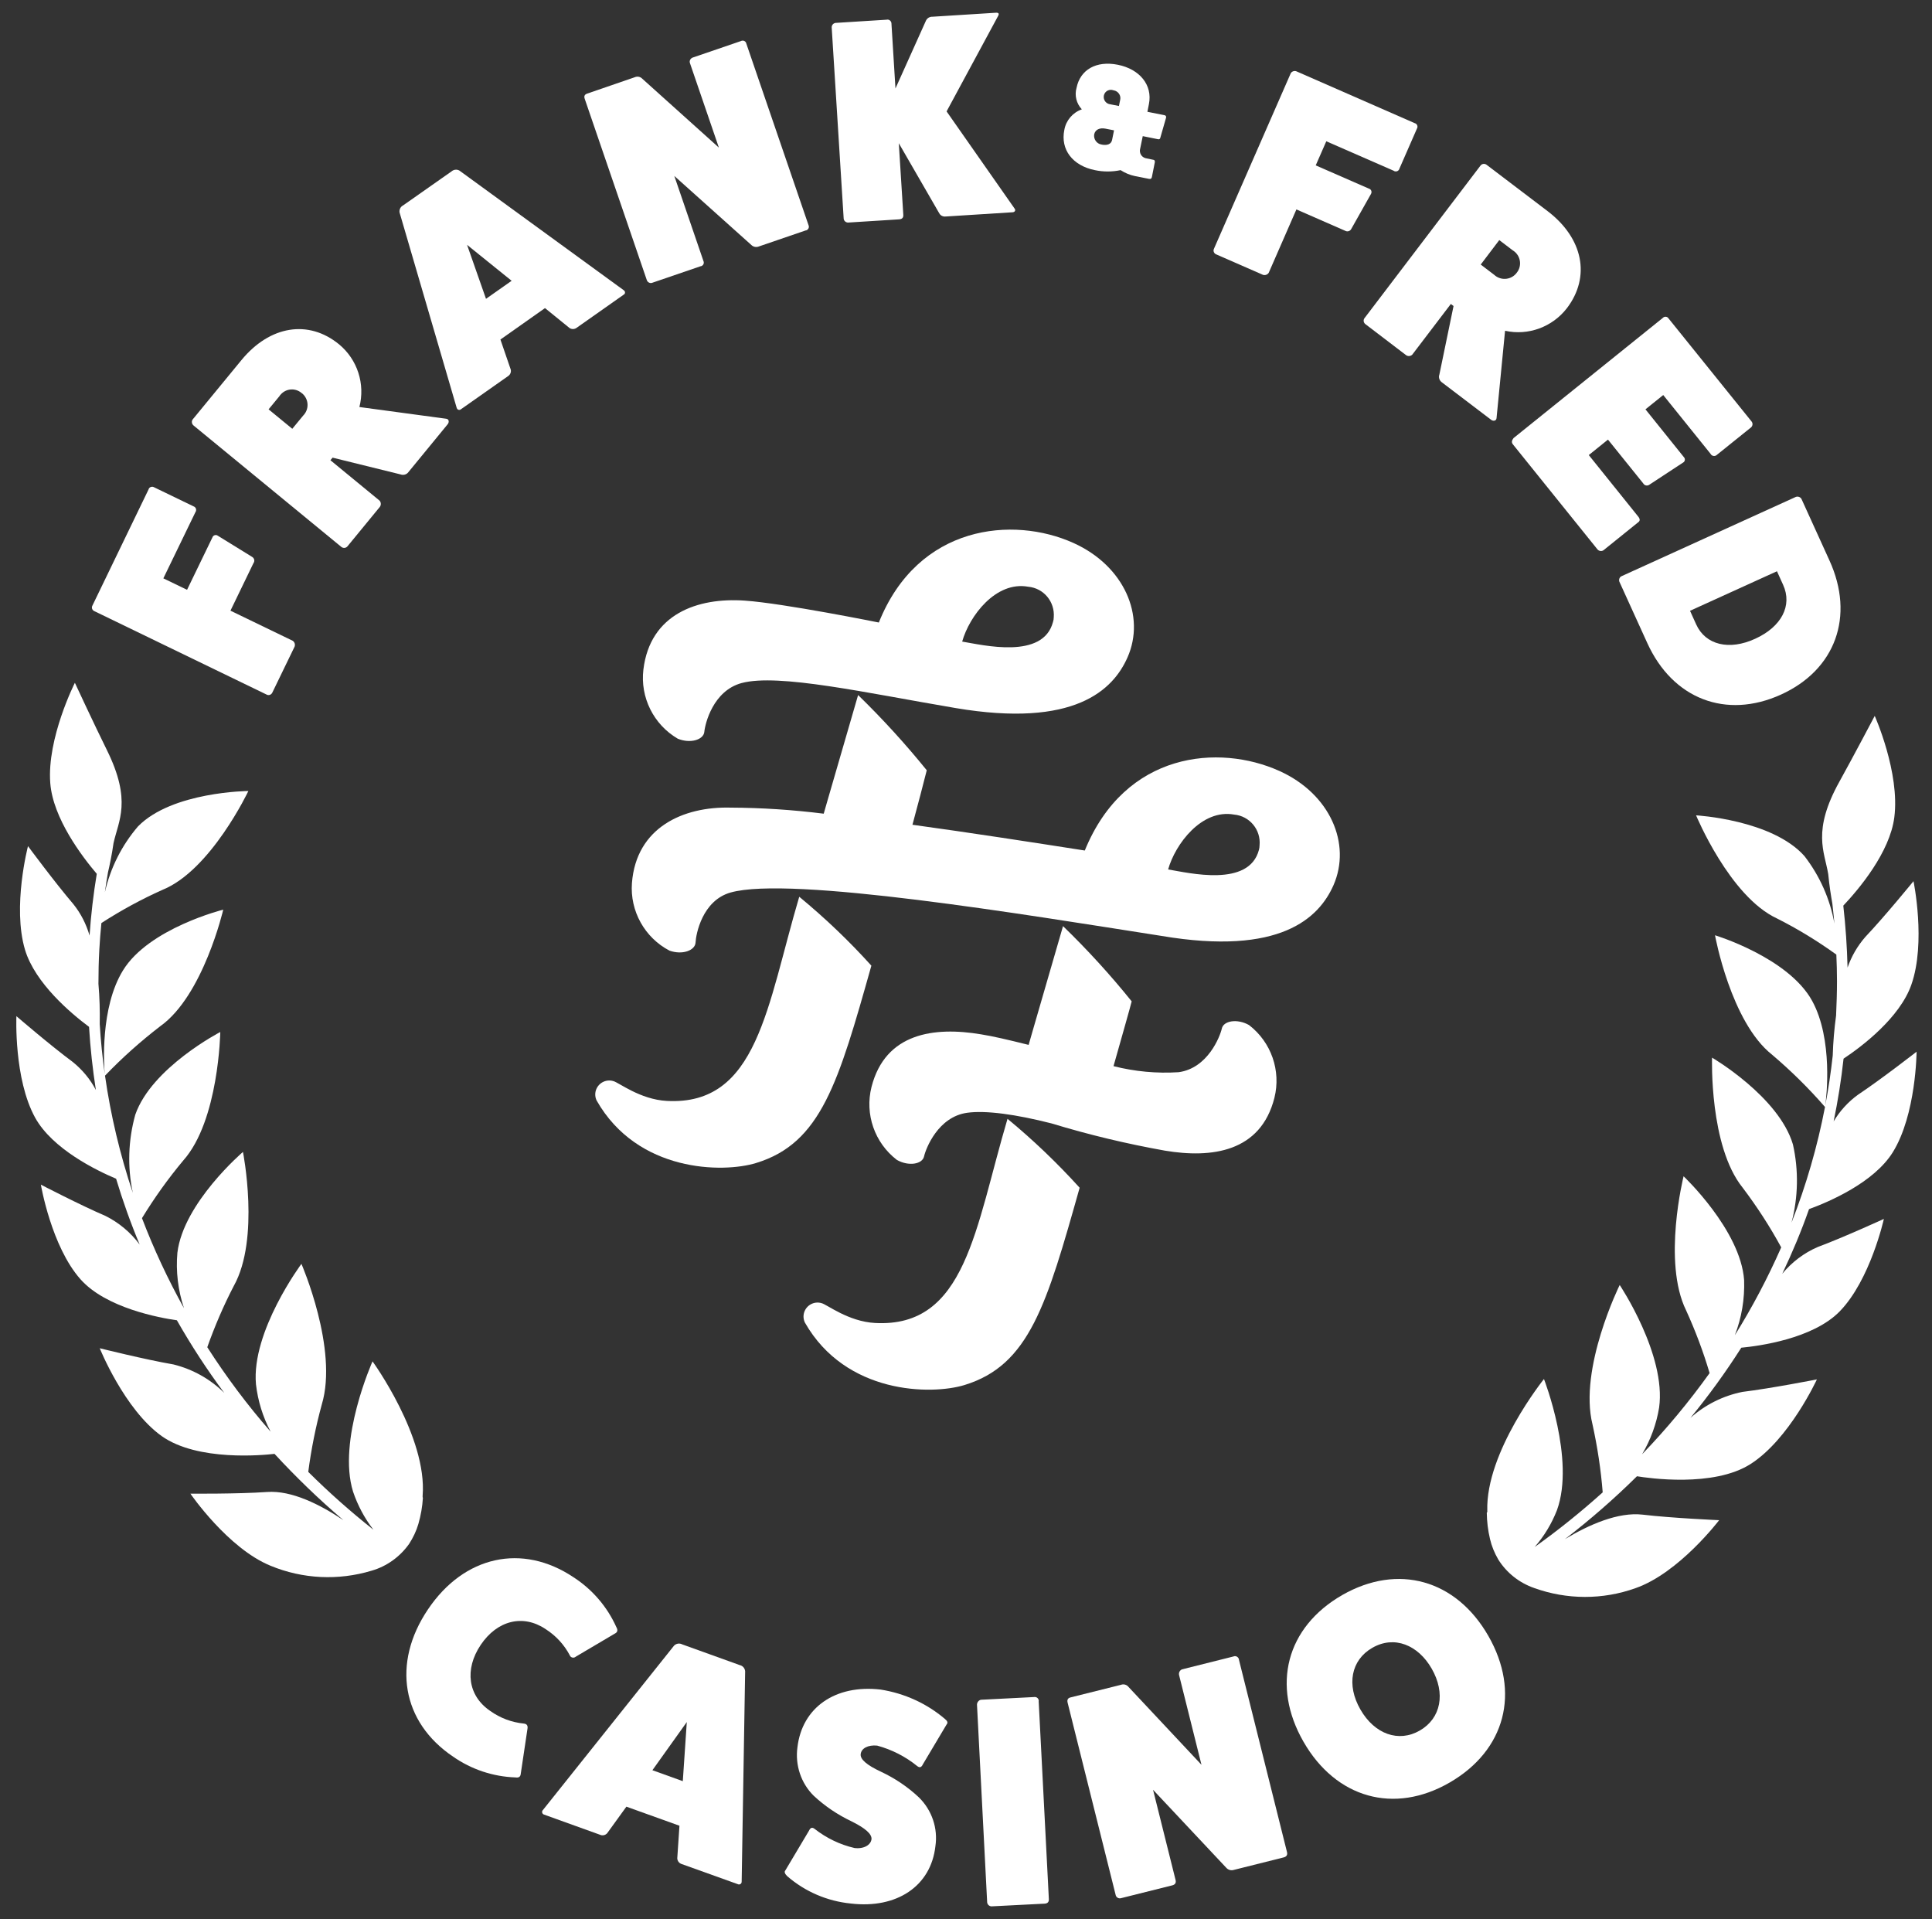 <?xml version="1.0" encoding="utf-8"?>
<!-- Generator: Adobe Illustrator 23.0.1, SVG Export Plug-In . SVG Version: 6.00 Build 0)  -->
<svg version="1.1" id="Layer_1" xmlns="http://www.w3.org/2000/svg" xmlns:xlink="http://www.w3.org/1999/xlink" x="0px" y="0px"
	 width="150px" height="149px" viewBox="0 0 150 149" style="enable-background:new 0 0 150 149;" xml:space="preserve">
<rect x="0" y="0" width="150" height="149" fill="#333333" stroke="none"/>
<style type="text/css">
	.st0{fill:#FFFFFF;}
</style>
<g transform="translate(-4277.147 -54.021)">
	<path class="st0" d="M4360.48,96.17c-4.66-2.1-12.05-1.44-15.1,6.18c0,0-7.38-1.49-10.4-1.7c-3.68-0.26-7.36,1.04-7.88,5.35
		c-0.26,2.16,0.79,4.27,2.67,5.37c0.98,0.4,2,0.08,2.06-0.53c0.06-0.64,0.68-3.19,2.89-3.79c2.87-0.77,9.7,0.77,16.62,1.94
		c9.23,1.56,12.23-1.4,13.35-3.94C4366.1,101.85,4364.44,97.95,4360.48,96.17z M4358.9,102.31c-0.77,2.93-5.42,1.79-7.05,1.52
		c0.56-1.99,2.61-4.71,5.12-4.26c1.21,0.11,2.09,1.17,1.99,2.38C4358.96,102.07,4358.94,102.19,4358.9,102.31L4358.9,102.31z"/>
	<path class="st0" d="M4335.85,144.31c5.05-1.54,6.39-6.24,8.95-15.32c-1.73-1.92-3.6-3.7-5.6-5.35
		c-2.51,8.47-3.22,16.23-10.28,15.85c-2.09-0.11-3.75-1.45-4.16-1.54c-0.57-0.17-1.17,0.15-1.35,0.72
		c-0.08,0.26-0.06,0.54,0.06,0.79C4326.65,145.05,4333.29,145.1,4335.85,144.31z"/>
	<path class="st0" d="M4355.37,140.88c-2.51,8.47-3.22,16.23-10.28,15.85c-2.09-0.11-3.75-1.45-4.16-1.54
		c-0.57-0.17-1.17,0.15-1.35,0.72c-0.08,0.26-0.06,0.54,0.06,0.79c3.18,5.58,9.82,5.63,12.38,4.85c5.05-1.54,6.39-6.24,8.95-15.32
		C4359.23,144.31,4357.36,142.52,4355.37,140.88z"/>
	<path class="st0" d="M4376.47,113.87c-4.66-2.1-11.96-1.52-15.1,6.18c-4.22-0.66-8.95-1.39-13.38-2c0.46-1.68,0.81-3.06,1.11-4.23
		c-1.66-2.05-3.44-4-5.33-5.84c-3.05,10.51-2.35,8.1-2.67,9.21c-2.4-0.3-4.81-0.46-7.22-0.47c-3.69-0.1-7.34,1.54-7.67,5.86
		c-0.16,2.17,0.99,4.23,2.91,5.24c1,0.36,2-0.01,2.03-0.63c0.03-0.64,0.52-3.26,2.72-3.88c4.64-1.31,22.91,1.72,33.46,3.37
		c9.23,1.56,12.23-1.4,13.35-3.94C4382.08,119.54,4380.43,115.65,4376.47,113.87z M4374.89,120c-0.77,2.93-5.42,1.79-7.05,1.52
		c0.56-1.99,2.62-4.71,5.12-4.26c1.21,0.11,2.09,1.18,1.98,2.38C4374.94,119.77,4374.92,119.89,4374.89,120L4374.89,120z"/>
	<path class="st0" d="M4359.68,125.92c-3.06,10.55-2.34,8.07-2.67,9.22c-1.69-0.42-2.76-0.67-3.7-0.82
		c-3.64-0.61-7.43-0.11-8.5,4.09c-0.53,2.11,0.24,4.33,1.97,5.66c0.92,0.52,1.98,0.33,2.11-0.27c0.14-0.62,1.09-3.08,3.35-3.39
		c1.44-0.2,3.78,0.12,6.56,0.83c2.89,0.88,5.82,1.58,8.79,2.11c3.64,0.61,7.43,0.11,8.5-4.09c0.53-2.11-0.24-4.33-1.97-5.66
		c-0.92-0.52-1.98-0.33-2.11,0.27c-0.14,0.62-1.09,3.08-3.35,3.39c-1.7,0.11-3.41-0.05-5.06-0.47c0.69-2.44,1.29-4.54,1.41-5.03
		C4363.36,129.71,4361.58,127.76,4359.68,125.92z"/>
	<path class="st0" d="M4284.31,101.06l4.37-9.04c0.04-0.16,0.21-0.24,0.36-0.2c0.03,0.01,0.05,0.02,0.07,0.03l3.06,1.48
		c0.16,0.05,0.24,0.22,0.19,0.37c-0.01,0.03-0.02,0.06-0.04,0.08l-2.49,5.14l1.84,0.89l1.97-4.07c0.05-0.14,0.2-0.21,0.34-0.17
		c0.02,0.01,0.04,0.02,0.06,0.03l2.69,1.66c0.16,0.1,0.21,0.3,0.11,0.46c0,0-0.01,0.01-0.01,0.01l-1.79,3.7l4.84,2.34
		c0.14,0.1,0.2,0.28,0.14,0.45l-1.74,3.59c-0.09,0.16-0.28,0.22-0.44,0.13c0,0,0,0,0,0l-13.38-6.48
		C4284.31,101.39,4284.24,101.21,4284.31,101.06z"/>
	<path class="st0" d="M4311.91,86.95l-3.06,3.73c-0.14,0.19-0.39,0.25-0.61,0.17l-5.27-1.3l-0.17,0.2l3.82,3.14
		c0.12,0.14,0.12,0.34,0.02,0.48l-2.52,3.07c-0.11,0.13-0.31,0.16-0.46,0.05l-11.49-9.44c-0.14-0.12-0.17-0.33-0.06-0.47l3.78-4.6
		c2.21-2.69,5.22-3.17,7.59-1.22c1.42,1.18,2.03,3.07,1.57,4.86l6.74,0.91C4312,86.55,4312.04,86.78,4311.91,86.95z M4298,85.8
		l1.84,1.51l0.84-1.02c0.46-0.46,0.46-1.2,0-1.66c-0.03-0.03-0.07-0.07-0.11-0.09c-0.48-0.42-1.21-0.37-1.63,0.11
		c-0.04,0.04-0.07,0.08-0.1,0.13L4298,85.8z"/>
	<path class="st0" d="M4325.58,76.89l-3.65,2.57c-0.16,0.13-0.39,0.14-0.56,0.03l-1.91-1.55l-3.46,2.44l0.8,2.33
		c0.05,0.2-0.04,0.41-0.22,0.52l-3.64,2.56c-0.09,0.08-0.22,0.07-0.29-0.02c-0.02-0.03-0.04-0.06-0.05-0.1l-4.43-15.15
		c-0.04-0.22,0.07-0.45,0.27-0.55l3.76-2.64c0.17-0.15,0.41-0.18,0.61-0.07l12.76,9.29c0.1,0.06,0.13,0.18,0.08,0.28
		C4325.63,76.84,4325.61,76.87,4325.58,76.89z M4314.88,77.22l1.99-1.4l-3.46-2.79L4314.88,77.22z"/>
	<path class="st0" d="M4330.9,58.5l3.77-1.29c0.15-0.08,0.33-0.02,0.4,0.13c0.01,0.03,0.02,0.06,0.03,0.09l4.82,14.07
		c0.07,0.15,0,0.32-0.14,0.39c-0.02,0.01-0.05,0.02-0.08,0.02l-3.68,1.26c-0.19,0.06-0.4,0.01-0.54-0.13l-5.98-5.36l2.26,6.6
		c0.07,0.15,0.01,0.32-0.14,0.39c-0.03,0.01-0.05,0.02-0.08,0.02l-3.77,1.29c-0.16,0.05-0.34-0.04-0.4-0.2l-4.82-14.07
		c-0.08-0.22-0.02-0.35,0.18-0.42l3.69-1.27c0.2-0.09,0.44-0.05,0.59,0.11l5.95,5.35l-2.25-6.57
		C4330.66,58.75,4330.74,58.58,4330.9,58.5z"/>
	<path class="st0" d="M4355.77,70.5l-5.21,0.33c-0.2,0.02-0.39-0.07-0.49-0.25l-3.14-5.44l0.35,5.57c0.01,0.21-0.09,0.32-0.32,0.34
		l-3.98,0.25c-0.17-0.01-0.31-0.13-0.33-0.3l-0.93-14.84c-0.01-0.17,0.11-0.33,0.29-0.36l3.98-0.25c0.16-0.04,0.32,0.07,0.36,0.23
		c0.01,0.03,0.01,0.06,0.01,0.09l0.31,5.02l2.37-5.27c0.09-0.19,0.29-0.31,0.5-0.3l4.93-0.31c0.21-0.01,0.27,0.07,0.17,0.25l-4,7.41
		l5.27,7.53C4356.03,70.34,4355.94,70.49,4355.77,70.5z"/>
	<path class="st0" d="M4367.06,64.83l-1.19-0.24l-0.2,0.97c-0.09,0.32,0.09,0.65,0.41,0.74c0.02,0.01,0.04,0.01,0.05,0.01l0.58,0.12
		c0.07,0.01,0.1,0.07,0.1,0.17l-0.23,1.16c-0.02,0.12-0.09,0.17-0.21,0.15l-1.11-0.22c-0.39-0.08-0.77-0.24-1.11-0.46
		c-0.66,0.14-1.34,0.14-2,0c-1.73-0.35-2.68-1.6-2.37-3.12c0.13-0.74,0.65-1.35,1.36-1.6c-0.42-0.45-0.58-1.08-0.41-1.67
		c0.28-1.4,1.52-2.13,3.21-1.79c1.69,0.34,2.7,1.57,2.41,3.04l-0.12,0.61l1.31,0.26c0.12,0.02,0.16,0.09,0.14,0.2l-0.44,1.53
		C4367.22,64.81,4367.16,64.85,4367.06,64.83z M4363.49,64.88l0.15-0.74l-0.66-0.13c-0.45-0.09-0.8,0.07-0.88,0.44
		c-0.06,0.37,0.19,0.73,0.56,0.79c0.01,0,0.03,0,0.04,0.01C4363.13,65.33,4363.43,65.2,4363.49,64.88L4363.49,64.88z M4363.36,62.12
		l0.66,0.13l0.1-0.49c0.07-0.33-0.15-0.65-0.48-0.72c-0.02,0-0.04-0.01-0.05-0.01c-0.29-0.11-0.62,0.04-0.72,0.34
		c-0.01,0.02-0.02,0.05-0.02,0.07c-0.06,0.31,0.14,0.61,0.45,0.67C4363.31,62.11,4363.34,62.11,4363.36,62.12L4363.36,62.12z"/>
	<path class="st0" d="M4377.78,59.55l9.2,4.03c0.16,0.04,0.25,0.2,0.21,0.35c-0.01,0.03-0.02,0.05-0.03,0.07l-1.36,3.11
		c-0.04,0.16-0.2,0.25-0.36,0.21c-0.03-0.01-0.06-0.02-0.08-0.04l-5.24-2.29l-0.82,1.87l4.14,1.81c0.14,0.04,0.22,0.19,0.18,0.33
		c-0.01,0.02-0.01,0.04-0.02,0.06l-1.55,2.75c-0.09,0.16-0.29,0.22-0.46,0.13c0,0-0.01-0.01-0.02-0.01l-3.77-1.65l-2.15,4.92
		c-0.09,0.14-0.27,0.21-0.44,0.16l-3.66-1.6c-0.16-0.08-0.23-0.27-0.15-0.43c0,0,0,0,0,0l5.96-13.62
		C4377.44,59.57,4377.62,59.5,4377.78,59.55z"/>
	<path class="st0" d="M4392.93,86.62l-3.84-2.92c-0.19-0.14-0.27-0.38-0.19-0.6l1.1-5.32l-0.21-0.16l-3,3.94
		c-0.13,0.12-0.33,0.14-0.48,0.03l-3.16-2.41c-0.14-0.11-0.17-0.31-0.07-0.45l9.01-11.85c0.11-0.15,0.32-0.18,0.47-0.07l4.74,3.6
		c2.77,2.11,3.36,5.1,1.5,7.54c-1.13,1.46-3,2.15-4.8,1.75l-0.66,6.77C4393.33,86.69,4393.1,86.74,4392.93,86.62z M4393.55,72.66
		l-1.44,1.9l1.05,0.8c0.48,0.44,1.22,0.41,1.66-0.06c0.03-0.04,0.06-0.07,0.09-0.11c0.4-0.5,0.32-1.23-0.18-1.64
		c-0.04-0.03-0.08-0.06-0.13-0.09L4393.55,72.66z"/>
	<path class="st0" d="M4401.99,88.15l-1.49,1.2l3.85,4.79c0.14,0.18,0.14,0.33-0.03,0.44l-2.68,2.16c-0.15,0.1-0.34,0.07-0.46-0.06
		l-6.57-8.16c-0.12-0.15-0.1-0.3,0.05-0.49l11.59-9.33c0.1-0.11,0.28-0.12,0.39-0.02c0.02,0.02,0.04,0.04,0.05,0.06l6.43,7.98
		c0.13,0.14,0.12,0.35-0.02,0.48l-2.65,2.13c-0.12,0.12-0.32,0.12-0.44,0c-0.02-0.02-0.04-0.04-0.05-0.07l-3.68-4.57l-1.38,1.11
		l2.99,3.72c0.1,0.11,0.09,0.28-0.02,0.38c-0.01,0.01-0.02,0.02-0.03,0.02l-2.65,1.74c-0.15,0.1-0.35,0.06-0.45-0.09
		c-0.01-0.01-0.01-0.02-0.02-0.03L4401.99,88.15z"/>
	<path class="st0" d="M4417.01,92.75l2.17,4.77c1.99,4.35,0.47,8.51-3.77,10.43s-8.39,0.35-10.37-4.01l-2.17-4.77
		c-0.05-0.17,0.02-0.35,0.18-0.42l13.52-6.15C4416.73,92.54,4416.92,92.6,4417.01,92.75z M4415.11,98.37l-6.75,3.07l0.48,1.06
		c0.72,1.59,2.56,2.04,4.58,1.11c2.04-0.93,2.9-2.57,2.17-4.18L4415.11,98.37z"/>
	<path class="st0" d="M4312.33,190.4c-3.99-2.68-4.77-7.26-1.96-11.43c2.8-4.17,7.33-5.17,11.32-2.49c1.45,0.94,2.6,2.28,3.31,3.86
		c0.12,0.21,0.1,0.37-0.06,0.47l-3.08,1.82c-0.12,0.11-0.31,0.11-0.42-0.01c-0.02-0.02-0.04-0.05-0.05-0.08
		c-0.44-0.84-1.09-1.54-1.89-2.05c-1.75-1.17-3.75-0.67-5.03,1.23c-1.28,1.91-0.99,3.96,0.74,5.13c0.77,0.55,1.67,0.89,2.62,0.98
		c0.23,0.03,0.31,0.17,0.27,0.4l-0.53,3.55c-0.03,0.19-0.17,0.27-0.4,0.23C4315.43,191.95,4313.75,191.39,4312.33,190.4z"/>
	<path class="st0" d="M4334.44,200.3l-4.35-1.56c-0.21-0.06-0.35-0.24-0.36-0.45l0.17-2.53l-4.12-1.48l-1.49,2.06
		c-0.14,0.16-0.37,0.21-0.56,0.12l-4.33-1.56c-0.12-0.03-0.19-0.15-0.16-0.26c0.01-0.04,0.03-0.07,0.06-0.1l10.18-12.76
		c0.17-0.17,0.42-0.21,0.63-0.1l4.47,1.61c0.23,0.05,0.4,0.24,0.42,0.48l-0.27,16.32c0.01,0.12-0.07,0.22-0.19,0.23
		C4334.5,200.32,4334.47,200.32,4334.44,200.3z M4327.8,191.45l2.36,0.85l0.31-4.59L4327.8,191.45z"/>
	<path class="st0" d="M4339.06,189.67c0.36-3.08,2.93-4.89,6.46-4.48c1.84,0.29,3.57,1.07,4.99,2.28c0.2,0.16,0.25,0.3,0.13,0.43
		l-1.84,3.09c-0.11,0.24-0.25,0.29-0.44,0.14c-0.91-0.74-1.97-1.28-3.11-1.59c-0.71-0.07-1.23,0.21-1.28,0.66
		c-0.05,0.4,0.47,0.85,1.56,1.36c1.09,0.51,2.09,1.18,2.96,2c1.01,0.99,1.49,2.4,1.28,3.8c-0.35,3.09-3,4.86-6.56,4.44
		c-1.83-0.18-3.56-0.92-4.95-2.13c-0.18-0.18-0.24-0.33-0.14-0.44l1.84-3.09c0.11-0.24,0.25-0.28,0.44-0.13
		c0.91,0.71,1.96,1.22,3.09,1.48c0.73,0.09,1.27-0.24,1.32-0.69c0.03-0.4-0.48-0.85-1.57-1.39c-1.07-0.51-2.05-1.17-2.92-1.98
		C4339.34,192.46,4338.87,191.06,4339.06,189.67z"/>
	<path class="st0" d="M4353.31,185.98l4.12-0.21c0.17-0.03,0.33,0.08,0.36,0.24c0.01,0.03,0.01,0.06,0,0.09l0.79,15.36
		c0.01,0.22-0.1,0.34-0.34,0.35l-4.12,0.21c-0.17-0.01-0.31-0.14-0.33-0.31l-0.79-15.36
		C4353.01,186.17,4353.14,186.01,4353.31,185.98z"/>
	<path class="st0" d="M4368.92,183.62l3.99-1c0.16-0.07,0.34,0.01,0.41,0.17c0.01,0.03,0.02,0.06,0.02,0.09l3.73,14.93
		c0.05,0.21-0.03,0.35-0.26,0.41l-3.91,0.98c-0.2,0.05-0.41-0.02-0.55-0.18l-5.68-6.05l1.75,7.01c0.05,0.21-0.03,0.35-0.26,0.41
		l-4,1c-0.17,0.04-0.35-0.07-0.39-0.24l-3.73-14.93c-0.06-0.23,0.01-0.37,0.22-0.42l3.92-0.98c0.21-0.08,0.45-0.01,0.59,0.17
		l5.66,6.04l-1.74-6.97C4368.65,183.87,4368.75,183.69,4368.92,183.62z"/>
	<path class="st0" d="M4392.7,181.02c2.51,4.38,1.32,8.88-2.99,11.38c-4.33,2.51-8.85,1.21-11.36-3.16
		c-2.51-4.37-1.34-8.89,3.01-11.39C4385.68,175.38,4390.19,176.65,4392.7,181.02z M4388.3,183.56c-1.05-1.83-2.9-2.6-4.61-1.61
		c-1.65,0.95-2.02,2.88-0.92,4.79c1.1,1.91,2.96,2.58,4.61,1.63C4389.03,187.42,4389.4,185.47,4388.3,183.56z"/>
	<path class="st0" d="M4392.62,171.32c-0.14-4.59,4.4-10.24,4.4-10.24s2.44,6.25,1.01,10.18c-0.41,1.05-0.99,2.01-1.73,2.86
		c1.84-1.31,3.6-2.73,5.28-4.24c-0.14-1.77-0.41-3.54-0.79-5.27c-1.09-4.36,2.11-10.83,2.11-10.83s3.63,5.42,3.06,9.52
		c-0.21,1.28-0.66,2.5-1.32,3.62c1.9-1.97,3.65-4.08,5.24-6.3c-0.49-1.66-1.1-3.28-1.82-4.86c-1.86-3.77-0.2-10.42-0.2-10.42
		s4.42,4.17,4.7,8.06c0.05,1.46-0.19,2.92-0.72,4.28c1.36-2.18,2.56-4.46,3.6-6.82c-0.88-1.62-1.88-3.16-2.99-4.63
		c-2.61-3.23-2.38-10.1-2.38-10.1s5.18,3.02,6.28,6.74c0.45,2,0.41,4.09-0.11,6.07c1.14-2.91,2.01-5.91,2.6-8.98
		c-1.26-1.45-2.63-2.8-4.1-4.05c-3.22-2.53-4.44-9.28-4.44-9.28s5.69,1.72,7.54,5.09c1.64,2.99,1.11,7.5,1.02,8.12
		c0.25-1.29,0.43-2.54,0.58-3.87c0.03-1.04,0.12-2.08,0.26-3.11c0.04-0.89,0.07-1.78,0.07-2.68c0-0.69-0.02-1.37-0.05-2.05
		c-1.47-1.06-3.01-2-4.62-2.81c-3.67-1.71-6.27-8-6.27-8s5.91,0.33,8.42,3.17c1.18,1.53,1.98,3.32,2.32,5.23
		c-0.05-0.52-0.1-1.04-0.16-1.55c-0.1-0.56-0.23-1.36-0.32-2.29c-0.29-1.75-1.27-3.33,0.87-7.18c1.07-1.93,2.74-5.1,2.74-5.1
		s1.97,4.4,1.52,7.88c-0.35,2.72-2.75,5.57-3.96,6.85c0.18,1.59,0.29,3.19,0.33,4.81c0.3-0.87,0.77-1.68,1.38-2.38
		c1.5-1.58,3.74-4.33,3.74-4.33s0.99,4.76-0.17,8.05c-0.9,2.55-3.8,4.76-5.26,5.73c-0.18,1.65-0.44,3.28-0.77,4.87
		c0.48-0.81,1.13-1.52,1.89-2.07c1.79-1.19,4.55-3.34,4.55-3.34s-0.03,4.88-1.85,7.81c-1.47,2.36-4.96,3.85-6.5,4.41
		c-0.6,1.71-1.3,3.38-2.08,5.02c0.74-0.9,1.69-1.62,2.76-2.08c1.99-0.74,5.13-2.18,5.13-2.18s-1.05,4.75-3.44,7.19
		c-2.09,2.13-6.28,2.68-7.63,2.81c-1.21,1.9-2.53,3.72-3.95,5.45c1.14-1.02,2.54-1.72,4.04-2.02c2.22-0.27,5.78-0.97,5.78-0.97
		s-2.14,4.65-5.15,6.57c-2.88,1.84-7.96,1.09-8.82,0.95c-1.76,1.74-3.63,3.37-5.59,4.88c1.86-1.12,4.13-2.12,6.03-1.9
		c2.26,0.27,5.94,0.43,5.94,0.43s-3.11,4.1-6.5,5.28c-2.54,0.91-5.32,0.9-7.85-0.01c-1.16-0.4-2.15-1.18-2.8-2.22
		c-0.29-0.5-0.51-1.03-0.64-1.59c-0.16-0.67-0.24-1.35-0.25-2.04C4392.63,171.41,4392.63,171.36,4392.62,171.32z"/>
	<path class="st0" d="M4309.96,170.15c0.37-4.58-3.89-10.44-3.89-10.44s-2.75,6.13-1.51,10.12c0.36,1.06,0.89,2.06,1.58,2.95
		c-1.77-1.4-3.46-2.9-5.06-4.49c0.23-1.76,0.58-3.51,1.05-5.23c1.3-4.31-1.58-10.92-1.58-10.92s-3.9,5.24-3.53,9.35
		c0.15,1.29,0.53,2.53,1.14,3.68c-1.8-2.06-3.44-4.25-4.92-6.56c0.58-1.63,1.26-3.22,2.06-4.76c2.05-3.67,0.71-10.4,0.71-10.4
		s-4.62,3.95-5.09,7.82c-0.13,1.46,0.05,2.92,0.51,4.31c-1.25-2.25-2.34-4.58-3.26-6.99c0.96-1.57,2.03-3.07,3.21-4.48
		c2.76-3.1,2.87-9.97,2.87-9.97s-5.33,2.76-6.6,6.42c-0.55,1.98-0.62,4.06-0.19,6.07c-0.99-2.96-1.72-6.01-2.16-9.1
		c1.33-1.39,2.77-2.67,4.29-3.84c3.34-2.37,4.89-9.05,4.89-9.05s-5.77,1.44-7.78,4.71c-1.79,2.9-1.48,7.44-1.42,8.06
		c-0.18-1.31-0.31-2.56-0.39-3.89c0.02-1.04-0.01-2.08-0.1-3.12c0-0.89,0.02-1.78,0.07-2.68c0.04-0.68,0.09-1.37,0.16-2.04
		c1.52-0.98,3.11-1.85,4.75-2.58c3.75-1.52,6.66-7.67,6.66-7.67s-5.92,0.04-8.57,2.75c-1.26,1.47-2.14,3.22-2.57,5.11
		c0.07-0.52,0.15-1.03,0.24-1.54c0.13-0.56,0.3-1.35,0.43-2.27c0.38-1.74,1.44-3.27-0.51-7.22c-0.98-1.98-2.49-5.23-2.49-5.23
		s-2.18,4.3-1.91,7.79c0.21,2.73,2.47,5.7,3.61,7.04c-0.26,1.57-0.45,3.17-0.56,4.79c-0.26-0.89-0.68-1.72-1.26-2.44
		c-1.42-1.66-3.52-4.5-3.52-4.5s-1.23,4.7-0.23,8.05c0.78,2.59,3.57,4.94,4.97,5.98c0.1,1.66,0.28,3.29,0.53,4.9
		c-0.44-0.84-1.05-1.57-1.79-2.17c-1.73-1.28-4.38-3.56-4.38-3.56s-0.21,4.87,1.46,7.89c1.35,2.43,4.76,4.09,6.28,4.73
		c0.52,1.73,1.13,3.44,1.83,5.11c-0.7-0.94-1.61-1.7-2.65-2.22c-1.96-0.84-5.02-2.43-5.02-2.43s0.81,4.8,3.08,7.35
		c1.98,2.23,6.14,2.99,7.48,3.18c1.11,1.95,2.34,3.84,3.68,5.64c-1.09-1.08-2.45-1.84-3.94-2.21c-2.21-0.38-5.73-1.26-5.73-1.26
		s1.91,4.75,4.81,6.82c2.79,1.98,7.89,1.48,8.76,1.38c1.68,1.82,3.46,3.54,5.35,5.15c-1.8-1.21-4.02-2.33-5.93-2.19
		c-2.27,0.16-5.95,0.13-5.95,0.13s2.91,4.25,6.23,5.6c2.49,1.03,5.26,1.16,7.84,0.38c1.18-0.34,2.2-1.08,2.91-2.08
		c0.31-0.48,0.56-1,0.72-1.55c0.19-0.66,0.31-1.34,0.35-2.02C4309.95,170.24,4309.96,170.19,4309.96,170.15z"/>
</g>
</svg>
